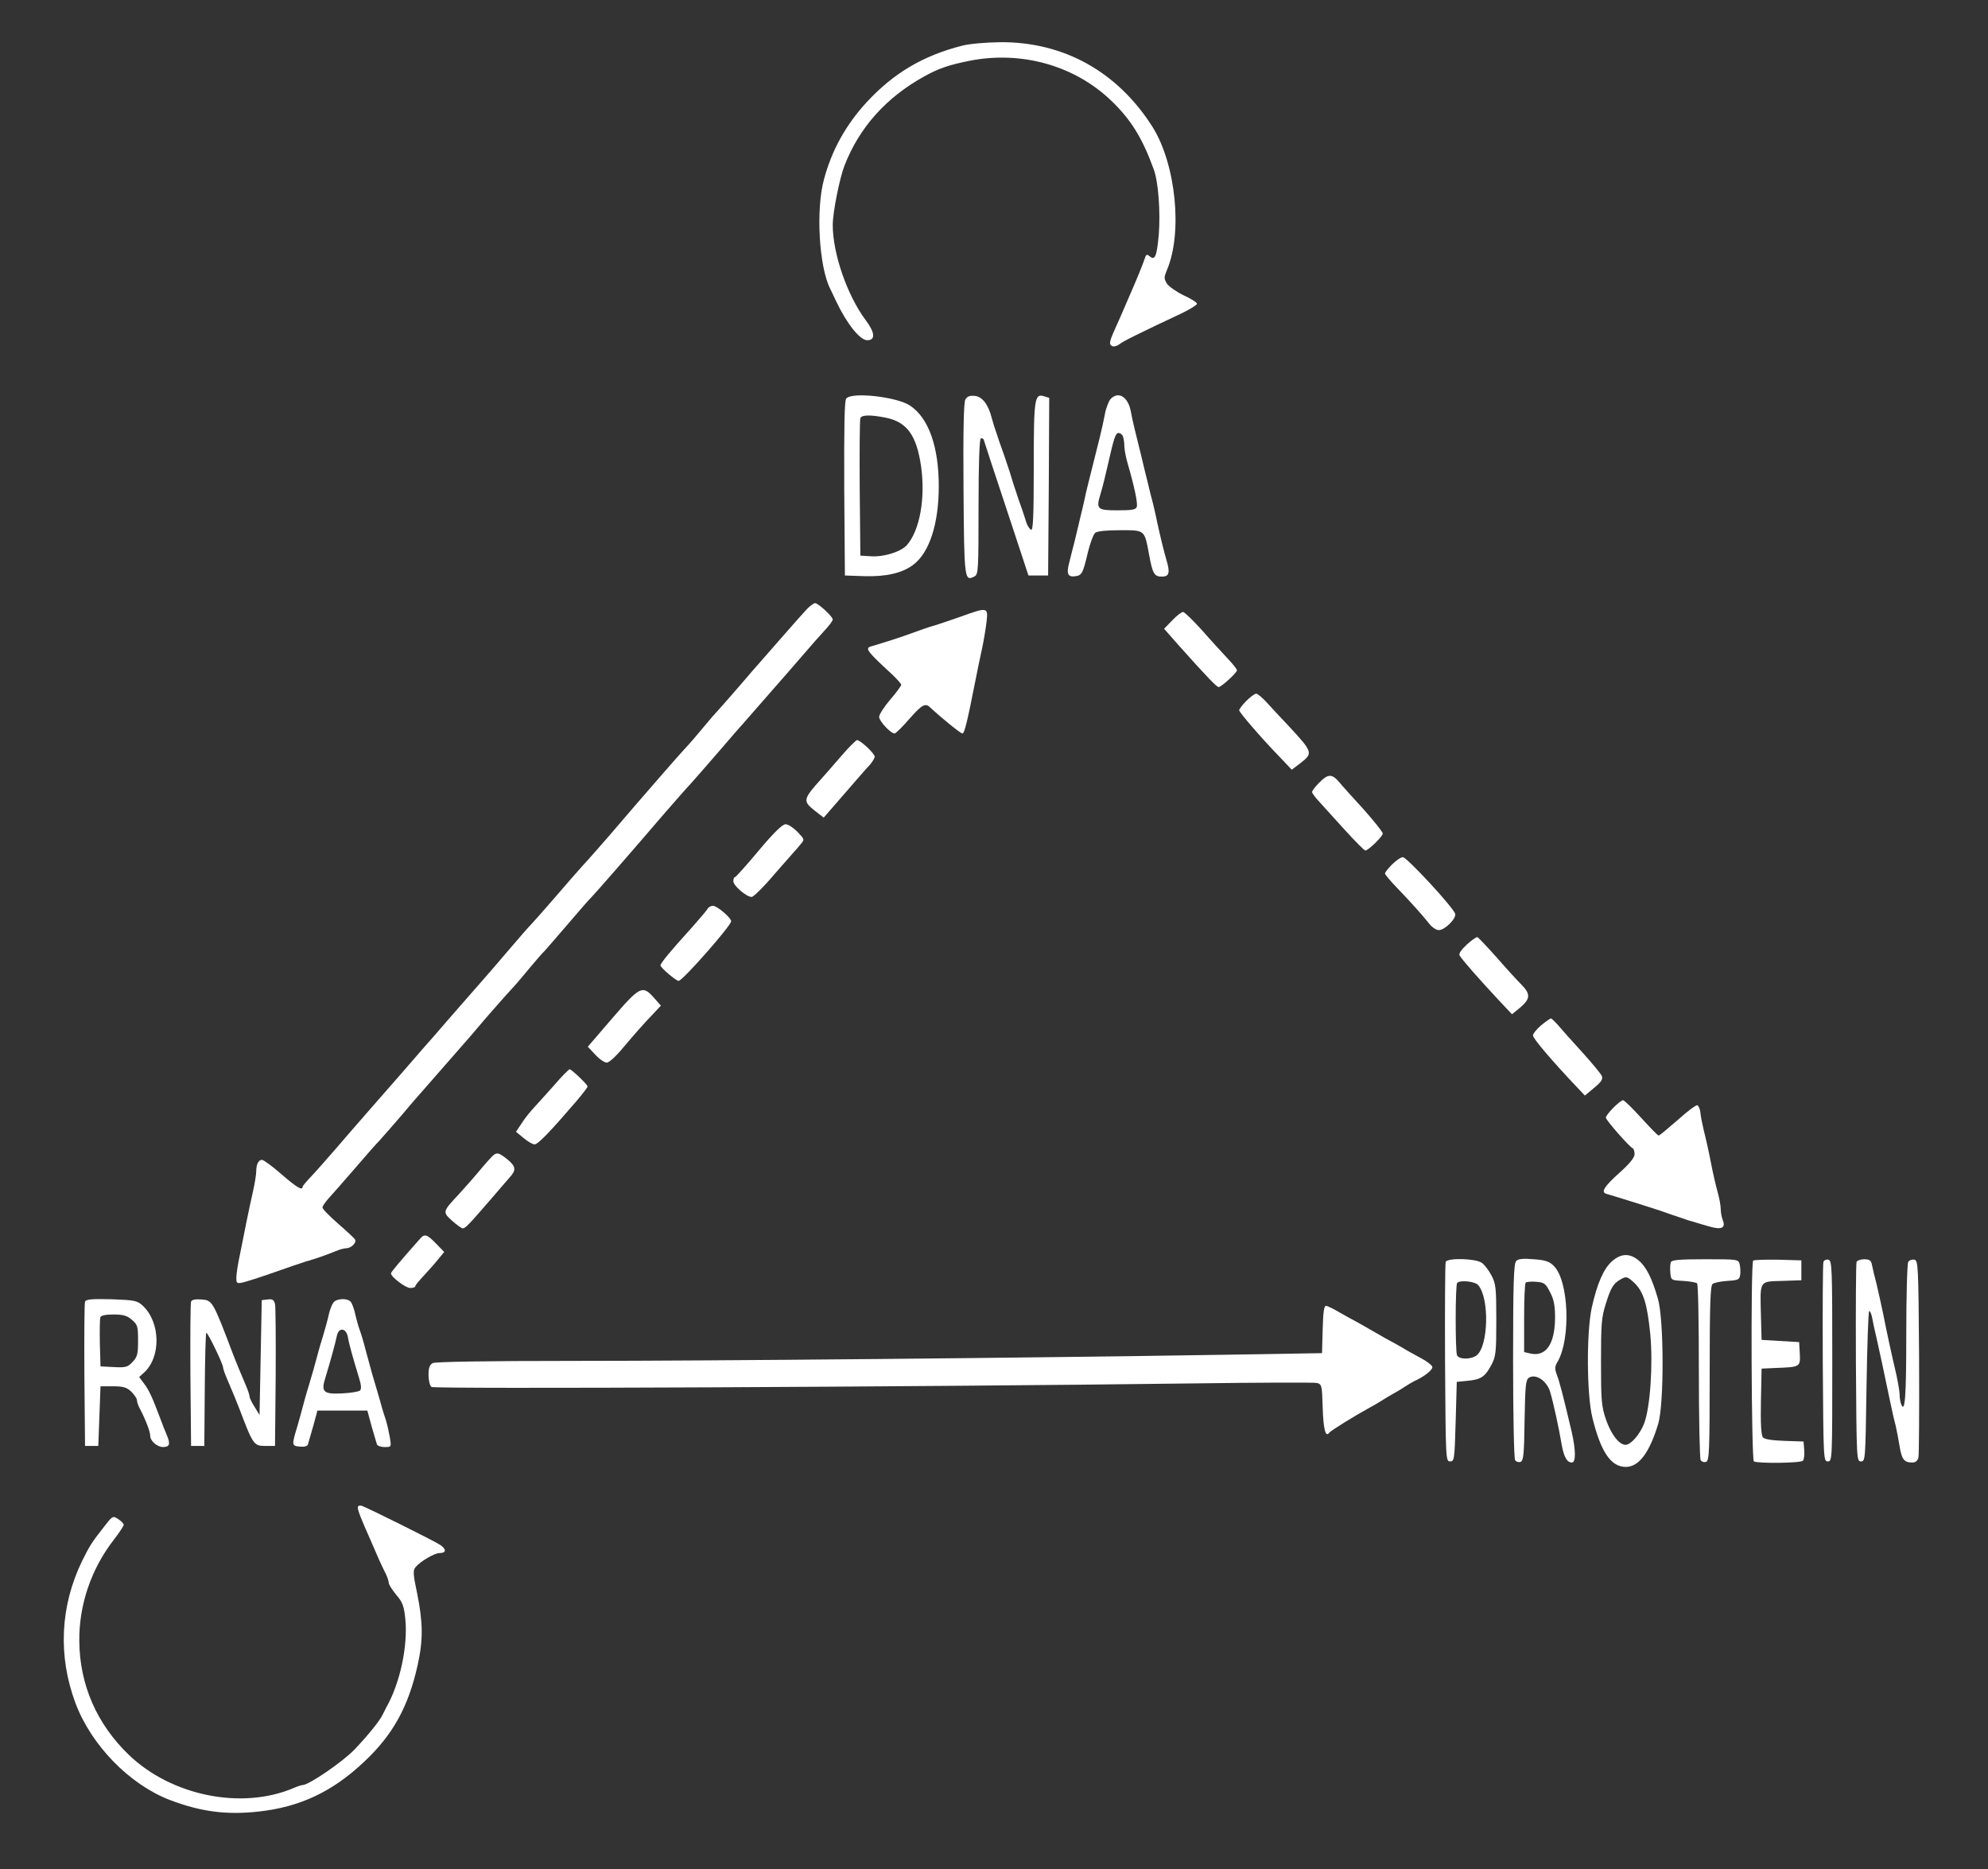 <svg xmlns="http://www.w3.org/2000/svg" version="1.0" width="900" height="846" preserveAspectRatio="xMidYMid meet"><rect width="100%" height="100%" fill="#333333" stroke="none"/><rect id="backgroundrect" width="100%" height="100%" x="0" y="0" fill="none" stroke="none"/>

<g class="currentLayer"><title>Layer 1</title><g transform="translate(0,846) scale(0.1,-0.1) " fill="#ffffff" stroke="none" id="svg_1" class="selected" fill-opacity="1">
<path d="M4355 8253 c-176 -45 -308 -123 -430 -254 -96 -104 -160 -220 -195 -352 -37 -136 -22 -394 28 -493 5 -11 18 -37 28 -59 47 -99 107 -175 140 -175 38 0 36 34 -7 91 -84 113 -149 301 -149 431 0 57 31 211 53 268 67 173 189 309 361 404 64 36 115 53 206 71 234 46 473 -21 639 -179 90 -86 142 -169 194 -312 21 -55 31 -193 23 -296 -9 -98 -17 -118 -40 -99 -13 11 -17 10 -22 -5 -9 -28 -43 -111 -71 -174 -13 -30 -30 -70 -38 -88 -8 -18 -21 -47 -29 -65 -25 -56 -26 -67 -10 -74 8 -3 22 1 32 9 15 13 97 53 284 141 37 18 67 37 67 42 0 6 -27 23 -60 38 -33 16 -67 40 -76 53 -14 23 -14 28 0 62 72 170 40 479 -65 647 -159 251 -403 386 -690 384 -65 -1 -139 -7 -173 -16z" id="svg_2" fill="#ffffff" fill-opacity="1"/>
<path d="M3831 6656 c-8 -9 -10 -125 -9 -407 l3 -394 87 -3 c97 -3 169 13 219 49 75 53 119 185 119 358 0 179 -46 309 -130 365 -60 40 -264 63 -289 32z m181 -87 c95 -20 138 -81 158 -221 20 -144 -6 -288 -64 -355 -26 -30 -104 -55 -163 -51 l-48 3 -3 305 c-1 168 0 310 3 317 6 16 47 16 117 2z" id="svg_3" fill="#ffffff" fill-opacity="1"/>
<path d="M4370 6651 c-7 -15 -10 -140 -8 -406 3 -410 4 -418 50 -394 17 9 18 31 18 314 0 193 4 306 10 310 6 3 12 0 14 -7 2 -7 48 -148 103 -313 l99 -300 44 0 45 0 3 402 2 402 -22 7 c-45 14 -48 -8 -48 -319 0 -226 -3 -288 -12 -285 -7 3 -17 18 -22 34 -5 16 -14 45 -21 64 -7 19 -18 51 -24 70 -7 19 -16 49 -21 65 -5 17 -14 46 -21 65 -6 19 -17 51 -24 70 -7 19 -18 51 -24 70 -7 19 -16 49 -21 67 -15 61 -43 98 -77 101 -24 2 -34 -2 -43 -17z" id="svg_4" fill="#ffffff" fill-opacity="1"/>
<path d="M5027 6653 c-8 -10 -20 -40 -25 -68 -5 -27 -15 -72 -22 -100 -7 -27 -18 -72 -25 -100 -24 -96 -38 -150 -45 -185 -4 -19 -13 -57 -20 -85 -6 -27 -18 -75 -25 -105 -8 -30 -19 -75 -25 -99 -13 -49 -5 -65 30 -59 28 4 33 14 55 108 10 41 25 81 33 88 10 8 50 12 114 12 112 0 109 3 130 -110 16 -88 24 -100 58 -100 33 0 38 17 21 74 -12 40 -31 120 -42 171 -4 22 -13 60 -19 85 -7 25 -18 70 -25 100 -8 30 -20 82 -28 115 -33 132 -40 162 -48 205 -13 65 -57 91 -92 53z m57 -169 c3 -9 6 -27 6 -41 0 -15 6 -49 14 -77 33 -114 48 -187 42 -201 -4 -12 -23 -15 -86 -15 -94 0 -99 5 -77 77 8 26 22 82 31 123 29 128 36 150 50 150 8 0 17 -7 20 -16z" id="svg_5" fill="#ffffff" fill-opacity="1"/>
<path d="M3658 5708 c-13 -13 -68 -75 -123 -138 -55 -63 -102 -117 -105 -120 -3 -3 -32 -36 -65 -75 -33 -38 -76 -88 -95 -109 -19 -21 -39 -44 -45 -50 -5 -6 -34 -40 -64 -76 -30 -36 -60 -69 -66 -75 -10 -10 -182 -206 -338 -389 -44 -50 -95 -109 -116 -131 -20 -22 -79 -89 -131 -150 -52 -60 -100 -114 -106 -120 -6 -5 -53 -59 -105 -120 -51 -60 -96 -112 -99 -115 -3 -3 -50 -57 -105 -120 -55 -63 -112 -128 -126 -145 -15 -16 -80 -91 -144 -165 -65 -74 -143 -164 -175 -200 -31 -36 -90 -103 -130 -150 -40 -46 -90 -103 -111 -125 -21 -22 -39 -43 -39 -47 0 -19 -27 -3 -96 57 -41 36 -81 65 -88 65 -16 0 -26 -21 -26 -53 0 -12 -6 -51 -14 -87 -8 -36 -22 -99 -30 -140 -8 -41 -22 -109 -30 -150 -9 -41 -16 -88 -16 -103 0 -26 2 -28 30 -22 16 4 80 24 142 46 62 22 127 44 143 49 40 11 92 29 133 46 18 8 41 14 51 14 20 0 45 24 39 38 -1 5 -36 37 -75 71 -40 35 -73 68 -73 75 0 7 13 25 28 42 15 16 70 79 122 139 52 61 100 115 106 120 6 6 53 60 105 120 51 61 96 112 99 115 3 3 50 57 105 120 55 63 102 117 105 120 3 3 18 21 34 40 23 28 120 139 171 194 6 6 34 40 64 76 30 36 60 70 66 75 5 6 53 60 104 120 52 61 99 115 105 120 11 10 178 201 339 389 44 50 95 109 116 131 20 22 79 90 131 150 52 61 97 112 100 115 3 3 50 57 105 120 55 63 102 117 105 120 3 3 32 37 65 75 33 39 77 88 97 110 21 22 38 45 38 51 0 13 -66 74 -80 74 -5 0 -19 -10 -32 -22z" id="svg_6" fill="#ffffff" fill-opacity="1"/>
<path d="M4350 5669 c-47 -16 -98 -34 -115 -39 -30 -8 -69 -22 -135 -46 -33 -12 -131 -43 -157 -50 -29 -8 -16 -24 96 -127 22 -21 41 -42 41 -47 0 -4 -22 -35 -50 -67 -27 -32 -50 -67 -50 -78 0 -19 52 -75 70 -75 5 0 35 29 66 65 59 67 73 74 96 52 47 -44 136 -117 145 -117 9 0 21 47 59 240 8 41 21 104 29 140 8 36 17 91 21 123 8 69 6 70 -116 26z" id="svg_7" fill="#ffffff" fill-opacity="1"/>
<path d="M5307 5652 l-37 -38 66 -75 c128 -143 172 -189 181 -189 12 0 83 65 83 76 0 5 -19 29 -43 54 -23 25 -76 82 -116 128 -41 45 -79 82 -85 82 -7 0 -29 -17 -49 -38z" id="svg_8" fill="#ffffff" fill-opacity="1"/>
<path d="M5642 5287 c-18 -18 -32 -37 -32 -42 0 -9 95 -120 181 -209 l57 -60 37 28 c61 47 60 50 -53 172 -32 33 -74 79 -95 102 -21 23 -43 42 -50 42 -7 0 -27 -15 -45 -33z" id="svg_9" fill="#ffffff" fill-opacity="1"/>
<path d="M3813 5043 c-32 -37 -72 -83 -90 -103 -89 -99 -90 -105 -34 -150 l40 -31 93 107 c51 59 103 119 116 132 12 14 22 31 22 37 0 14 -65 75 -80 75 -4 0 -35 -30 -67 -67z" id="svg_10" fill="#ffffff" fill-opacity="1"/>
<path d="M5972 4917 c-18 -18 -32 -37 -32 -42 0 -6 17 -28 38 -50 20 -23 73 -80 116 -128 44 -48 83 -87 87 -87 13 0 79 64 79 77 0 7 -40 57 -88 111 -49 53 -99 109 -112 125 -31 35 -49 34 -88 -6z" id="svg_11" fill="#ffffff" fill-opacity="1"/>
<path d="M3435 4610 c-55 -66 -103 -119 -107 -120 -5 0 -8 -8 -8 -19 0 -20 59 -71 83 -71 8 0 55 46 103 103 49 56 91 104 94 107 3 3 14 15 24 28 19 22 19 22 -14 57 -19 19 -43 35 -54 34 -14 0 -55 -40 -121 -119z" id="svg_12" fill="#ffffff" fill-opacity="1"/>
<path d="M6302 4547 c-18 -18 -32 -36 -32 -41 0 -4 23 -32 51 -61 73 -76 117 -126 146 -162 15 -20 34 -33 47 -33 27 0 79 52 74 73 -5 26 -219 257 -237 257 -9 0 -31 -15 -49 -33z" id="svg_13" fill="#ffffff" fill-opacity="1"/>
<path d="M3203 4346 c-4 -8 -38 -47 -74 -88 -92 -101 -139 -158 -139 -168 0 -10 71 -70 82 -70 18 0 238 250 238 270 0 16 -63 69 -82 70 -9 0 -21 -6 -25 -14z" id="svg_14" fill="#ffffff" fill-opacity="1"/>
<path d="M6641 4185 c-26 -24 -38 -42 -33 -50 9 -17 91 -110 173 -198 l64 -68 38 31 c45 39 47 60 5 103 -18 18 -69 73 -112 123 -44 49 -83 90 -87 92 -4 2 -26 -13 -48 -33z" id="svg_15" fill="#ffffff" fill-opacity="1"/>
<path d="M2772 3851 l-111 -129 34 -36 c18 -20 42 -36 52 -36 10 0 41 28 70 63 54 64 94 110 145 163 l30 32 -32 36 c-51 58 -63 52 -188 -93z" id="svg_16" fill="#ffffff" fill-opacity="1"/>
<path d="M6977 3819 c-20 -17 -37 -38 -37 -46 0 -14 88 -117 200 -235 l35 -37 42 35 c32 26 40 39 35 53 -4 10 -44 58 -88 107 -45 49 -94 104 -109 122 -15 17 -30 32 -34 32 -3 0 -23 -14 -44 -31z" id="svg_17" fill="#ffffff" fill-opacity="1"/>
<path d="M2509 3548 c-35 -39 -77 -86 -92 -102 -16 -17 -41 -48 -55 -70 l-26 -39 34 -28 c19 -16 41 -29 50 -29 16 0 72 59 189 195 28 33 51 63 51 67 0 9 -72 77 -81 78 -4 0 -36 -32 -70 -72z" id="svg_18" fill="#ffffff" fill-opacity="1"/>
<path d="M7304 3446 c-19 -19 -34 -39 -34 -45 0 -11 107 -133 122 -139 4 -2 8 -14 8 -26 0 -16 -22 -43 -70 -86 -68 -61 -84 -87 -57 -94 35 -10 227 -70 257 -81 19 -7 51 -18 70 -24 19 -7 49 -17 65 -21 17 -5 48 -15 71 -21 56 -17 77 -8 64 26 -6 15 -10 38 -10 52 0 15 -6 49 -14 77 -8 28 -22 89 -31 136 -9 47 -23 110 -31 140 -7 30 -15 68 -16 84 -2 16 -8 31 -14 33 -6 2 -46 -28 -89 -67 -44 -38 -82 -70 -86 -70 -4 0 -39 36 -79 80 -40 44 -77 80 -82 80 -6 0 -25 -15 -44 -34z" id="svg_19" fill="#ffffff" fill-opacity="1"/>
<path d="M2235 3232 c-6 -4 -35 -36 -65 -72 -30 -36 -72 -83 -93 -106 -74 -79 -74 -80 -31 -119 21 -19 43 -35 49 -35 12 0 27 16 130 135 33 39 70 81 82 95 31 34 29 50 -11 83 -37 29 -45 31 -61 19z" id="svg_20" fill="#ffffff" fill-opacity="1"/>
<path d="M1900 2851 c-87 -98 -130 -149 -130 -155 0 -16 66 -66 87 -66 13 0 23 3 23 8 0 4 17 25 38 47 20 22 50 55 65 74 l28 34 -37 38 c-42 43 -52 46 -74 20z" id="svg_21" fill="#ffffff" fill-opacity="1"/>
<path d="M7298 2751 c-38 -33 -68 -102 -92 -211 -24 -111 -23 -392 3 -497 38 -155 84 -223 151 -223 59 0 107 63 147 195 27 90 26 471 -1 565 -27 94 -53 146 -88 175 -40 33 -79 32 -120 -4z m101 -98 c41 -40 58 -93 72 -231 13 -138 0 -333 -28 -406 -19 -49 -60 -96 -84 -96 -29 0 -66 48 -89 116 -20 59 -22 86 -22 259 0 170 2 201 21 261 23 75 35 94 66 112 28 16 31 15 64 -15z" id="svg_22" fill="#ffffff" fill-opacity="1"/>
<path d="M6864 2752 c-11 -11 -14 -96 -14 -450 0 -240 4 -443 9 -451 5 -8 16 -11 25 -8 13 5 16 33 18 188 3 158 5 183 20 193 31 19 81 -14 96 -65 15 -51 39 -161 52 -238 10 -56 24 -81 46 -81 19 0 18 57 -1 140 -39 165 -55 227 -67 257 -10 28 -10 37 4 60 60 105 50 365 -17 432 -20 21 -38 27 -91 31 -49 4 -71 2 -80 -8z m154 -142 c17 -33 22 -61 22 -115 -1 -121 -42 -179 -115 -161 l-25 6 0 154 c0 84 3 156 7 160 4 4 25 6 48 4 36 -3 42 -7 63 -48z" id="svg_23" fill="#ffffff" fill-opacity="1"/>
<path d="M6545 2748 c-3 -7 -4 -213 -3 -458 3 -437 3 -445 23 -445 19 0 20 8 25 180 l5 180 51 5 c60 6 78 19 107 74 19 37 21 57 21 201 0 145 -2 164 -22 202 -12 23 -32 49 -44 57 -28 20 -156 23 -163 4z m147 -105 c52 -60 46 -277 -7 -318 -27 -20 -81 -19 -89 1 -8 21 -8 319 1 327 14 14 80 7 95 -10z" id="svg_24" fill="#ffffff" fill-opacity="1"/>
<path d="M7564 2746 c-3 -8 -4 -29 -2 -48 3 -33 4 -33 58 -36 30 -2 59 -7 63 -11 5 -5 8 -184 8 -397 0 -214 4 -395 8 -403 5 -8 16 -11 25 -8 14 6 16 48 16 400 0 309 3 397 13 405 7 6 37 12 67 14 49 3 55 6 58 27 2 12 1 34 -2 47 -6 24 -6 24 -157 24 -119 0 -151 -3 -155 -14z" id="svg_25" fill="#ffffff" fill-opacity="1"/>
<path d="M7937 2754 c-12 -12 -8 -902 3 -909 17 -10 211 -8 222 3 5 5 8 27 6 48 l-3 39 -87 3 c-57 2 -90 7 -97 16 -8 9 -11 64 -9 162 l3 149 65 3 c110 4 111 5 108 65 l-3 52 -85 5 -85 5 -3 110 c-4 161 -9 154 96 157 l87 3 0 45 0 45 -106 3 c-58 1 -108 -1 -112 -4z" id="svg_26" fill="#ffffff" fill-opacity="1"/>
<path d="M8255 2748 c-3 -7 -4 -213 -3 -458 3 -437 3 -445 23 -445 20 0 20 7 20 455 0 425 -1 455 -18 458 -9 2 -19 -2 -22 -10z" id="svg_27" fill="#ffffff" fill-opacity="1"/>
<path d="M8405 2748 c-3 -7 -4 -213 -3 -458 3 -437 3 -445 23 -445 20 0 20 8 25 337 3 185 8 339 12 343 3 3 9 -9 13 -27 3 -18 12 -60 20 -93 15 -66 35 -159 60 -280 9 -44 21 -97 27 -118 5 -22 13 -64 18 -95 10 -58 20 -72 57 -72 15 0 24 7 28 23 3 12 4 218 3 457 -3 416 -4 435 -22 438 -10 2 -22 -2 -27 -10 -5 -7 -9 -156 -9 -330 0 -286 -6 -360 -24 -312 -3 9 -6 27 -6 40 0 14 -7 55 -15 92 -25 107 -43 191 -60 277 -9 44 -23 105 -30 135 -8 30 -17 67 -20 83 -4 22 -11 27 -36 27 -16 0 -32 -6 -34 -12z" id="svg_28" fill="#ffffff" fill-opacity="1"/>
<path d="M385 2568 c-3 -7 -4 -157 -3 -333 l3 -320 30 0 30 0 5 135 5 135 57 0 c46 0 62 -5 82 -24 14 -14 26 -31 26 -39 0 -8 6 -26 14 -40 27 -52 46 -103 46 -121 0 -23 31 -51 58 -51 30 0 34 14 18 52 -8 18 -21 52 -30 76 -36 96 -51 129 -73 158 l-23 31 21 19 c79 70 76 229 -5 304 -25 23 -36 25 -142 29 -89 2 -115 0 -119 -11z m212 -82 c26 -22 28 -30 28 -94 0 -61 -3 -74 -25 -97 -22 -23 -30 -26 -85 -23 l-60 3 -3 104 c-1 58 0 111 2 118 4 9 24 13 60 13 44 0 61 -5 83 -24z" id="svg_29" fill="#ffffff" fill-opacity="1"/>
<path d="M865 2568 c-3 -7 -4 -157 -3 -333 l3 -320 30 0 30 0 2 254 c1 139 4 256 7 258 5 5 76 -141 76 -157 0 -5 7 -26 16 -47 33 -78 42 -99 59 -143 60 -159 65 -165 115 -165 l45 0 3 310 c1 171 0 320 -3 333 -5 18 -11 23 -33 20 l-27 -3 -5 -260 -5 -260 -22 36 c-13 20 -23 41 -23 47 0 6 -7 28 -16 49 -33 78 -42 99 -57 138 -94 248 -95 249 -145 253 -28 2 -44 -1 -47 -10z" id="svg_30" fill="#ffffff" fill-opacity="1"/>
<path d="M1510 2565 c-7 -9 -16 -32 -21 -53 -4 -20 -17 -68 -29 -107 -12 -38 -25 -86 -30 -105 -5 -19 -18 -66 -30 -105 -12 -38 -25 -86 -30 -105 -5 -19 -16 -60 -25 -90 -25 -82 -24 -85 13 -88 20 -2 34 2 36 10 2 7 13 45 24 83 l19 70 113 0 113 0 19 -70 c11 -38 22 -76 24 -82 2 -7 17 -13 35 -13 31 0 31 0 24 43 -4 23 -12 60 -19 82 -8 22 -21 67 -30 100 -10 33 -23 80 -31 105 -7 25 -20 74 -30 110 -9 36 -21 75 -26 88 -5 13 -14 44 -20 70 -5 25 -15 52 -21 59 -14 18 -63 16 -78 -2z m65 -157 c5 -32 22 -91 51 -187 9 -29 11 -48 4 -55 -5 -5 -40 -11 -78 -13 -89 -5 -100 6 -78 74 20 65 44 152 51 186 8 40 42 37 50 -5z" id="svg_31" fill="#ffffff" fill-opacity="1"/>
<path d="M5988 2443 l-3 -108 -425 -7 c-924 -15 -2347 -28 -2948 -28 -418 0 -640 -4 -653 -10 -14 -8 -19 -21 -19 -54 0 -24 6 -48 13 -54 12 -10 2214 0 3449 16 295 4 547 5 560 2 22 -6 23 -11 26 -110 3 -99 13 -139 30 -115 6 9 111 74 182 113 14 7 39 22 55 32 17 11 39 24 50 30 11 6 34 19 50 30 17 11 37 23 45 27 49 22 89 54 84 67 -3 8 -27 26 -52 39 -26 14 -63 34 -82 46 -19 11 -42 24 -50 28 -8 4 -46 25 -85 48 -38 22 -77 44 -85 48 -8 4 -37 20 -65 36 -27 16 -55 30 -62 30 -9 1 -13 -30 -15 -106z" id="svg_32" fill="#ffffff" fill-opacity="1"/>
<path d="M1620 1636 c0 -14 15 -52 57 -146 13 -30 31 -71 39 -90 9 -19 22 -48 30 -63 8 -16 14 -35 14 -42 0 -7 15 -31 34 -54 29 -34 35 -51 41 -110 12 -122 -24 -291 -87 -401 -4 -8 -11 -22 -15 -30 -12 -27 -66 -94 -127 -158 -53 -56 -208 -162 -236 -162 -5 0 -24 -6 -42 -14 -234 -99 -551 -35 -744 150 -146 140 -223 318 -225 514 -2 164 53 327 156 460 25 32 45 63 45 68 0 5 -11 17 -25 26 -25 16 -25 16 -71 -44 -49 -62 -59 -79 -92 -145 -100 -206 -110 -431 -30 -645 72 -191 245 -368 428 -438 140 -53 256 -68 400 -52 186 20 334 89 477 224 131 122 202 250 244 440 25 114 24 191 -2 321 -19 89 -20 107 -8 121 21 26 86 64 108 64 32 0 33 17 4 37 -29 19 -325 166 -355 177 -11 3 -18 0 -18 -8z" id="svg_33" fill="#ffffff" fill-opacity="1"/>
</g></g></svg>